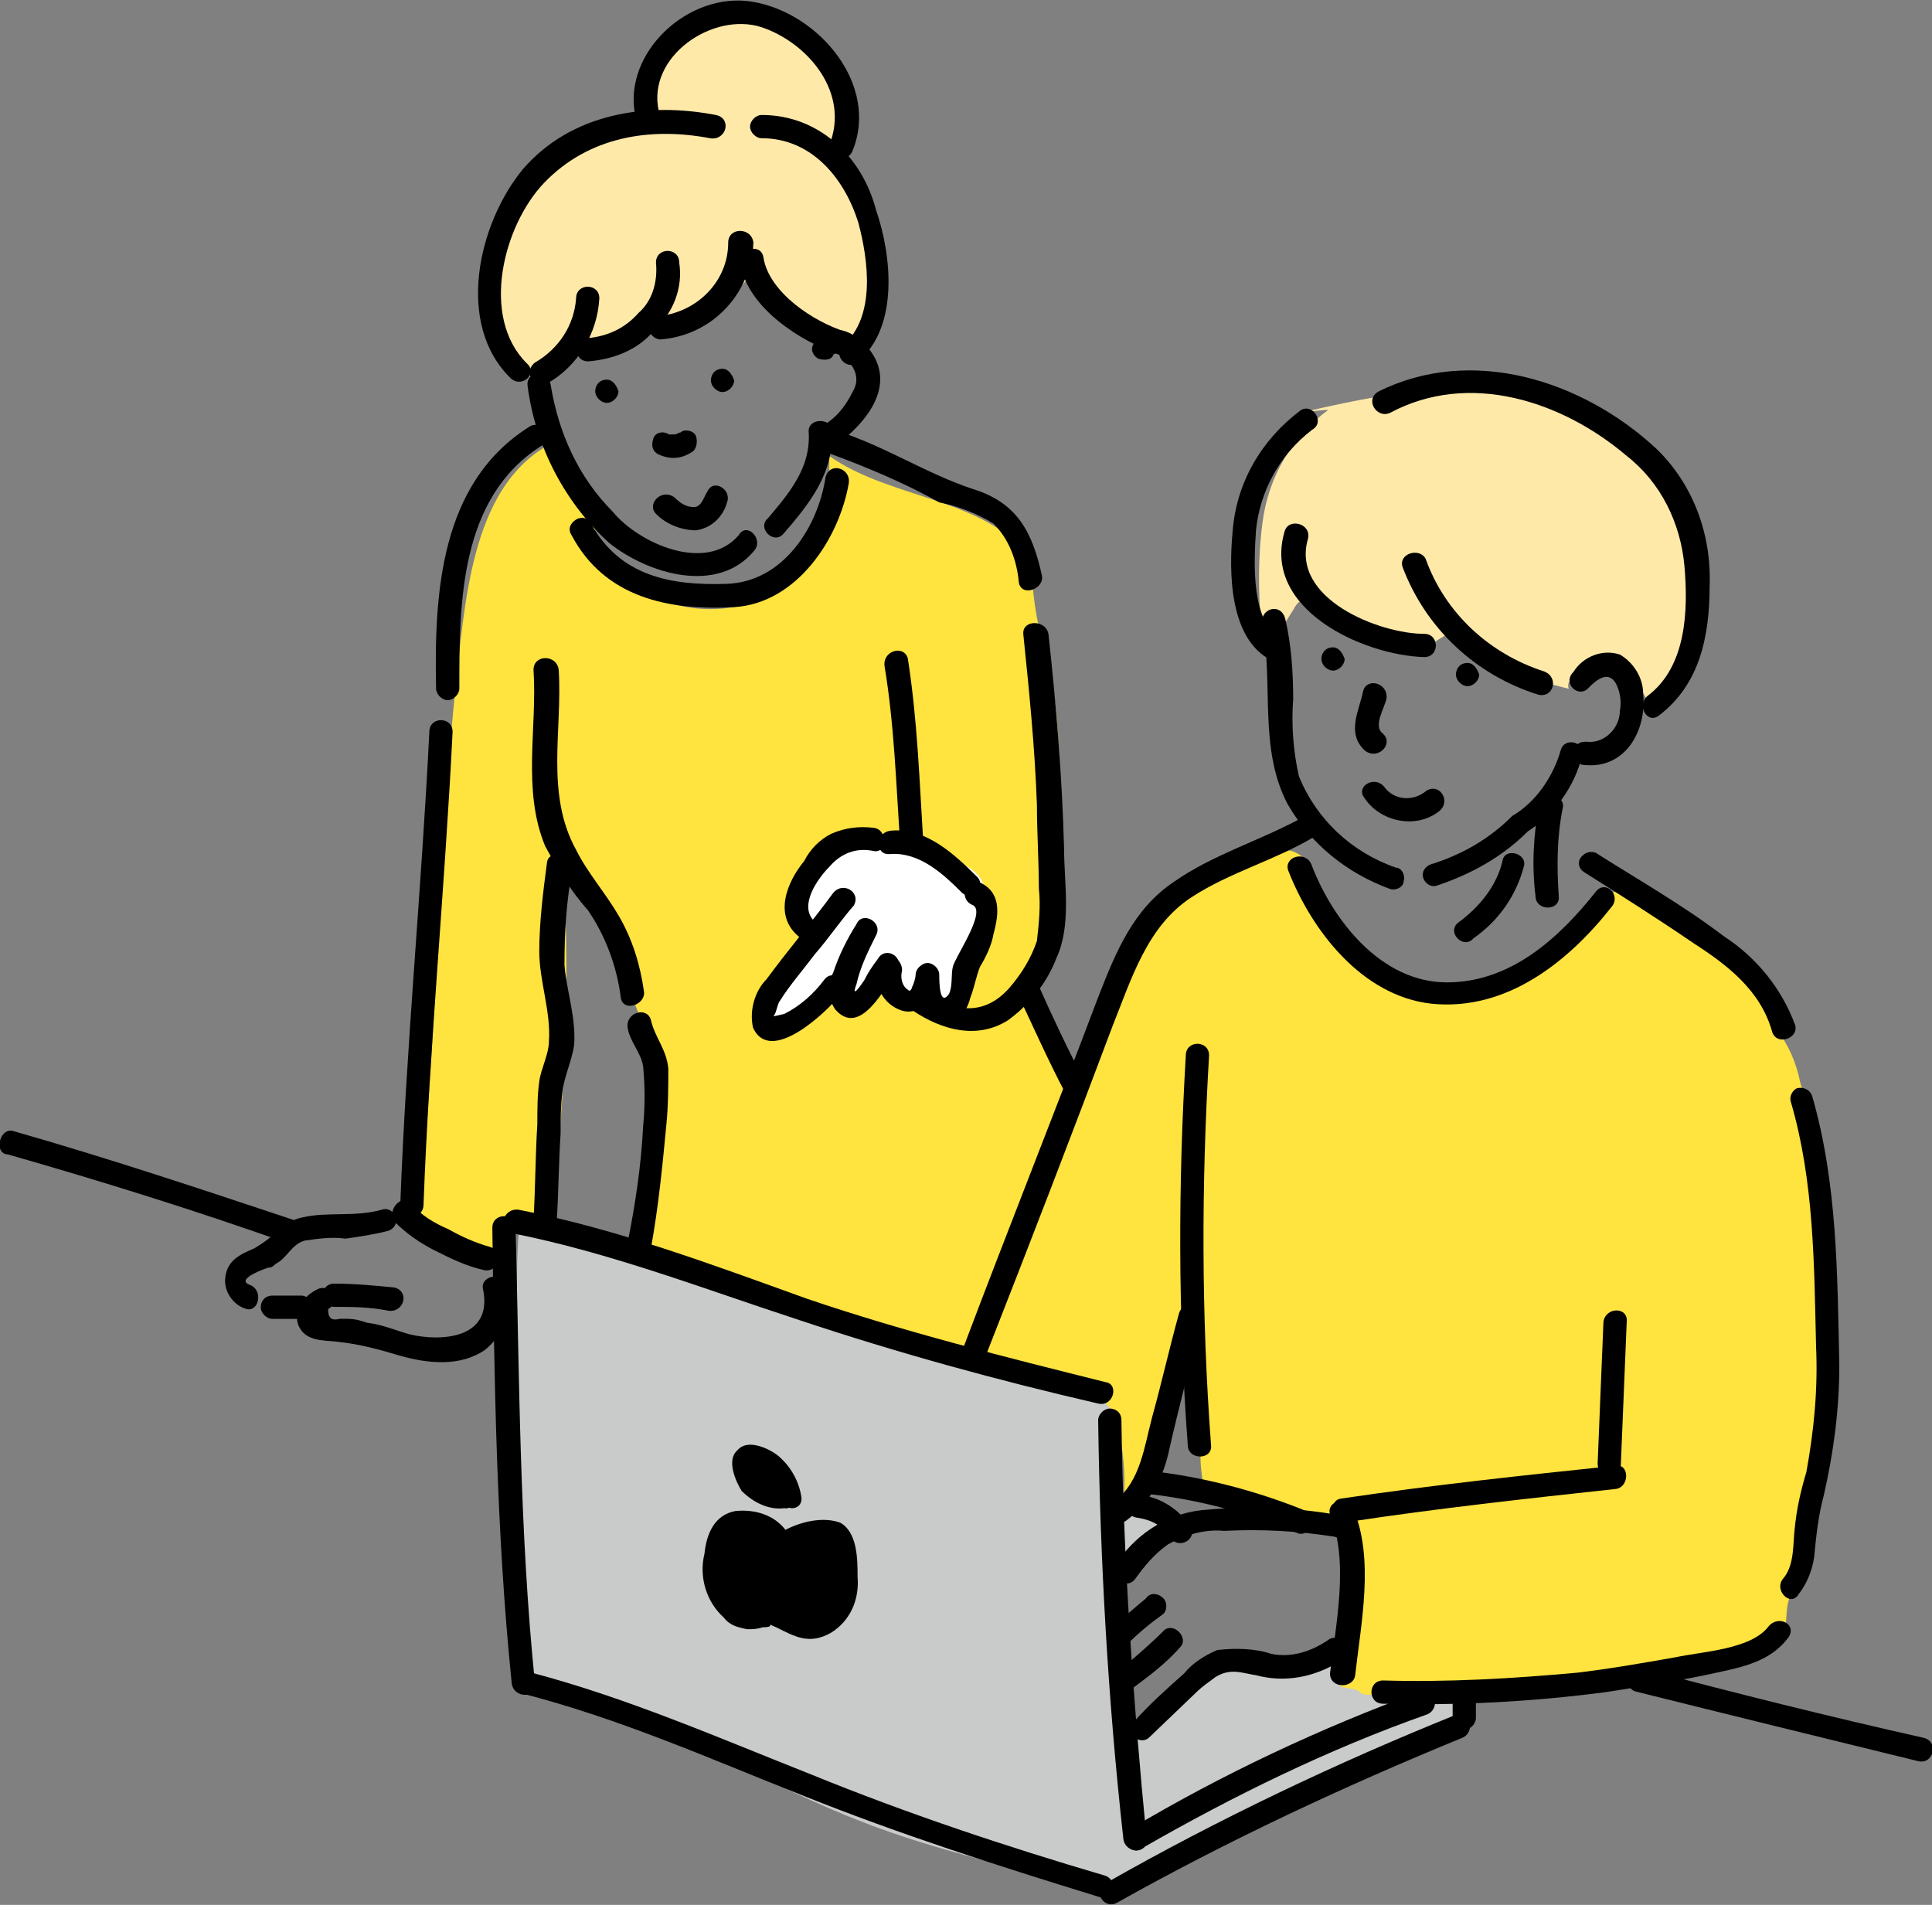 <?xml version="1.0" encoding="utf-8"?>
<!-- Generator: Adobe Illustrator 23.0.1, SVG Export Plug-In . SVG Version: 6.00 Build 0)  -->
<svg version="1.1" id="レイヤー_1" xmlns="http://www.w3.org/2000/svg" xmlns:xlink="http://www.w3.org/1999/xlink" x="0px"
	 y="0px" viewBox="0 0 99.7 98.3" style="enable-background:new 0 0 99.7 98.3;" xml:space="preserve">
<rect x="0" y="0" width="99.7" height="98.3" fill="#808080" stroke="none"/>
<style type="text/css">
	.st0{fill:#C9CACA;}
	.st1{fill:#FFE33F;}
	.st2{fill:#FFFFFF;}
	.st3{fill:#FFE9A9;}
</style>
<g id="グループ化_1393" transform="translate(-0.026 0.007)">
	<g id="グループ化_1238" transform="translate(26.52 63.357)">
		<path id="パス_557" class="st0" d="M34.3,15.5c-0.6-1.2-2-1.7-3.3-1.4c0-1.9,0-3.7-0.1-5.6c-3.6-1.2-7.6-2.1-11.3-2.9
			c-3.3-0.8-6.2-1.7-9.4-2.7C6.8,1.9,3.7,0.8,0.3,0C0,3,0.4,6.6,0.1,9.6c-0.2,2.3,0.2,3.3,0,5.6c-0.2,2.3,0,4.7,0.5,7
			c0.1,0.5,0.3,1,0.6,1.5c0.3,0.3,6.1,2.1,6.4,2.3c8.1,3.5,9.1,4.7,17.7,6.9c2,0.6,4.1,1,6.1,1c1.6,0,4.9-2.6,7.9-4.3
			s6.7-1.8,9.5-3.9c-0.9-1,1.5-1.2,0.1-1.4c-2-0.2-4.7-1.4-6.7-1.7c-3.4-0.5-6.4-0.5-10.9,3.8c0.1-1.9-0.7-4.2-0.4-6
			c0.1-1.9,1.2-3.6,2.9-4.5"/>
	</g>
	<g id="グループ化_1239" transform="translate(21.018 23.017)">
		<path id="パス_558" class="st1" d="M7.2,0C3.3,2.3,3,8.1,2.5,12.6c-0.9,8.8-0.9,17.2-1.8,26c0,0.3-0.9,1-0.7,1.3
			c0.2,0.3,0.5,0.4,0.8,0.5c1.3,0.5,2.6,1,3.9,1.5c0.7-2.2,2.5-1.2,2.9-3.5C8.2,33,8.4,27.6,8.1,22.3c1.4,0.8,4.3,7.6,4.6,9.2
			c0.9,4.5,0,4,0,8.5c0,0.4-1,0.8-0.8,1.1c0.2,0.3,0.6,0.5,0.9,0.6c3,1.2,6,2.4,9,3.6c2.5,1.2,5.2,1.9,8,2.2
			c1.2-0.1,2.4,0.1,3.5,0.4c1.3,0.6,3,1.1,3.3,2.4c0.4,1.4,0.5,2.8,0.4,4.3c1.8-2.1,2.5-4.6,3.6-7.2c0.1,1.3,0.3,2.9,0.4,4.2
			c-0.1,0.7,0,1.3,0.1,2c0.3,0.3,0-0.1,0.5,0c1.6,0.3,3.2,0.8,4.7,1.5c0.5,0.2,1.8,0.1,2.1,0.6c0.3,0.6,0.4,1.2,0.4,1.8
			c0,1.9-0.8,4.3-0.8,6.2c0,0.5,0.9,0.3,1.2,0.6c0.2,0.3,1.4,0,1.8,0c1,0.2,2.1,0.2,3.1,0c4.7-0.8,9.7-0.8,14.5-1.6
			c0.8,0,1.5-0.3,2.2-0.8c0.5-0.5,0.3-1.6,0.5-2.3c2.7-8.8,3.2-18,0.6-26.8c-0.2-1-0.6-1.9-1.2-2.7c-0.7-0.9-1.7-3.3-2.7-3.9
			c-2.1-1.3-3.3-2.1-5.4-3.4c-2.5,1.7-5.5,5.4-8.5,5.7c-2,0.2-5.4-2.1-6.4-3.9c-0.7-1.3-0.6-3.2-2-3.7c-0.4-0.1-0.9-0.1-1.3,0
			c-2.7,0.5-5,1.9-6.7,4c-1.8,2.3-1.1,5.8-3.4,7.7c-3.5-4.1-1.3-6.9-0.8-10.2c0.3-2.5,0.3-5,0.1-7.5c-0.3-4.9-1.1-4-1.4-8.9
			c-1.9-3.3-7.2-3.2-10.4-5.5c0,2.6,0.2,5-1.9,6.5c-2,1.5-4.6,1.8-6.9,0.9c-0.9-0.2-1.7-0.6-2.4-1.2c-1.3-1.4-0.6-1.8-1.1-3.6"/>
	</g>
	<g id="グループ化_1240" transform="translate(39.492 43.705)">
		<path id="パス_559" class="st2" d="M2.2,4.1C2.1,3.5,2.1,2.8,2.3,2.2C2.4,1.8,2.7,1.4,3,1.1c0.3-0.3,0.6-0.6,1-0.8
			C4.6,0.1,5.3,0,5.9,0c1.2,0,2.5,0.2,3.6,0.6c0.4,0.1,0.8,0.3,1.1,0.5c0.3,0.2,0.6,0.5,0.7,0.9c0.3,0.6,0.4,1.3,0.3,2
			c-0.3,0.9-0.7,1.8-1.1,2.6c-0.1,0.4-0.3,0.8-0.5,1.2C9.8,8.2,9.4,8.3,9,8.1C8.6,7.9,8.5,7.5,8.5,7.1C8.4,7.6,8,8,7.4,8
			C7.3,8,7.1,8,7,7.9C6.8,7.9,6.7,7.8,6.7,7.7C6.4,7.3,6.3,6.9,6.4,6.5C6.2,6.8,6,7.2,5.8,7.4c-0.3,0.3-0.6,0.5-1,0.5
			c-0.1,0-0.3,0-0.4-0.1C4.3,7.7,4.3,7.5,4.3,7.3c0.1-0.8,0.2-1.6,0.3-2.5c-0.1,0.7-0.2,1.4-0.5,2C3.3,8,2.2,8.9,0.8,9.3
			C0.7,9.4,0.6,9.4,0.4,9.4C0.2,9.4,0.1,9.2,0,8.9c0-0.8,0.2-1.5,0.8-2c1-1.3,0.5-1.3,1.7-2.5L2.2,4.1z"/>
	</g>
	<g id="グループ化_1241" transform="translate(64.979 20.037)">
		<path id="パス_560" class="st3" d="M3.6,1.1C1.7,2.5,0.5,4.6,0.2,6.9c-0.3,2.3-0.2,4.6,0.1,6.9c0.5-0.8,1-1.6,1.5-2.4
			C1.9,11.2,2,11.1,2.1,11c0.1,0,0.2,0,0.4,0c2.3,0.8,4,1.6,6.3,2.4c0.2-0.4,0.9-0.6,1.1-0.9c1.7,1.8,3.7,2.4,6.1,3
			c-0.2-0.6,0.6-0.6,1.3-0.7c0.6,0,1.3,0,1.9,0.2c0.6,0.1,0.7,1.4,1.1,1c0.5-0.4,2.1-2.2,2.1-2.8c0.2-1.8,0.3-3.6,0.2-5.4
			c-0.2-1-1.7-2.7-2.4-3.5c-0.9-1.1-1.9-2.1-3.1-2.9C12.3-0.8,7.6,0,2.4,1.2"/>
	</g>
	<g id="グループ化_1242" transform="translate(25.395 0.56)">
		<path id="パス_561" class="st3" d="M8,5.6C7.8,4.4,8,2.6,9,1.9c1-0.9,2.2-1.5,3.5-1.9c1.2-0.2,2.8,1,3.8,1.7
			c1,0.8,1.6,1.9,1.8,3.1c0.2,1.2,0.2,2.4,0.5,3.7c0.2,1,0.6,2.1,0.8,3.1c0.3,1.7,0.3,3.5-0.2,5.2c0,0.2-0.1,0.3-0.2,0.4
			c-0.2,0.1-0.3,0-0.5,0c-2-0.7-3.8-2.1-4.9-3.9c-0.6,0.9-1.4,1.6-2.3,2.1c-0.8,0.4-1.7,0.8-2.6,1c-2,0.7-4,1.3-6,2
			c-0.3,0.1-0.7,0.2-1,0.2c-1-0.1-1.4-1.3-1.5-2.3c-0.3-2.6,0.2-5.2,1.6-7.4c1.4-2.2,3.9-3.5,6.5-3.5"/>
	</g>
	<g id="グループ化_1244" transform="translate(65.16 31.366)">
		<g id="グループ化_1243">
			<path id="パス_562" d="M0,0.8c0.6,3.1-0.2,6.4,1.3,9.3c1.2,2.1,3.1,3.6,5.3,4.4c0.3,0.1,0.7-0.1,0.7-0.4
				c0.1-0.3-0.1-0.7-0.4-0.7l0,0c-2.3-0.8-4.1-2.5-5-4.7c-0.3-1.3-0.4-2.7-0.3-4c0-1.4-0.1-2.8-0.4-4.1C1-0.3-0.1,0,0,0.8L0,0.8z"/>
		</g>
	</g>
	<g id="グループ化_1246" transform="translate(73.471 38.294)">
		<g id="グループ化_1245">
			<path id="パス_563" d="M7.1,0.4C6.7,1.8,5.8,3.1,4.6,3.8C3.4,5,2,5.8,0.4,6.3C0.1,6.4-0.1,6.7,0,7c0.1,0.3,0.4,0.5,0.7,0.4
				c1.8-0.6,3.4-1.5,4.7-2.8c1.4-0.9,2.4-2.3,2.8-3.9C8.4,0,7.3-0.3,7.1,0.4L7.1,0.4z"/>
		</g>
	</g>
	<g id="グループ化_1248" transform="translate(75.159 34.203)">
		<g id="グループ化_1247">
			<path id="パス_564" d="M0.6,1.2c0.3,0,0.6-0.3,0.6-0.6C1.1,0.3,0.9,0,0.6,0C0.2,0,0,0.3,0,0.6C0,0.9,0.3,1.2,0.6,1.2z"/>
		</g>
	</g>
	<g id="グループ化_1250" transform="translate(68.216 33.399)">
		<g id="グループ化_1249">
			<path id="パス_565" d="M0.6,1.2c0.3,0,0.6-0.3,0.6-0.6C1.1,0.3,0.9,0,0.6,0C0.2,0,0,0.3,0,0.6C0,0.9,0.3,1.2,0.6,1.2z"/>
		</g>
	</g>
	<g id="グループ化_1252" transform="translate(69.975 35.239)">
		<g id="グループ化_1251">
			<path id="パス_566" d="M0.4,0.4c-0.2,1-0.9,2.2,0.1,3.1C1.2,4,2,3.1,1.4,2.6C0.9,2.2,1.5,1.3,1.6,0.8C1.7,0,0.6-0.3,0.4,0.4
				L0.4,0.4z"/>
		</g>
	</g>
	<g id="グループ化_1254" transform="translate(81.019 33.671)">
		<g id="グループ化_1253">
			<path id="パス_567" d="M1,1.8C1.4,1.4,2,0.9,2.4,1.6C2.6,2,2.7,2.5,2.6,3c0,0.9-0.8,1.7-1.7,1.6c0,0,0,0-0.1,0
				c-0.8,0-0.8,1.2,0,1.2C2.9,6,4,4,3.8,2.1c0-0.8-0.5-1.6-1.2-2C1.7-0.2,0.7,0.2,0.2,1C-0.4,1.6,0.5,2.4,1,1.8L1,1.8z"/>
		</g>
	</g>
	<g id="グループ化_1256" transform="translate(79.164 41.026)">
		<g id="グループ化_1255">
			<path id="パス_568" d="M0.3,0.4C0,2-0.1,3.6,0.1,5.2C0.1,6,1.4,6,1.3,5.2c-0.1-1.5-0.1-3,0.2-4.5C1.7,0,0.5-0.3,0.3,0.4
				L0.3,0.4z"/>
		</g>
	</g>
	<g id="グループ化_1258" transform="translate(75.063 44.013)">
		<g id="グループ化_1257">
			<path id="パス_569" d="M2.5,0.4C2.2,1.7,1.3,2.8,0.2,3.6c-0.6,0.5,0.3,1.4,0.8,0.8c1.3-0.9,2.2-2.2,2.6-3.7
				C3.8,0,2.6-0.3,2.5,0.4L2.5,0.4z"/>
		</g>
	</g>
	<g id="グループ化_1260" transform="translate(49.621 42.088)">
		<g id="グループ化_1259">
			<path id="パス_570" d="M17.6,0.1C15.4,1.3,13,2,11,3.4C8.9,4.8,8,7,7.1,9.3c-2.3,6.1-4.7,12.1-7,18.2c-0.3,0.7,0.9,1,1.2,0.3
				c2.2-5.6,4.4-11.3,6.5-16.9c1-2.5,1.8-5.2,4.1-6.7c2-1.3,4.3-1.9,6.3-3.1c0.3-0.2,0.4-0.5,0.2-0.8S17.8-0.1,17.6,0.1L17.6,0.1
				L17.6,0.1z"/>
		</g>
	</g>
	<g id="グループ化_1262" transform="translate(66.494 44.187)">
		<g id="グループ化_1261">
			<path id="パス_571" d="M15.9,1.8C14,4.2,11.5,6.5,8.2,6.5c-3.4,0-5.9-3.2-7-6.1C0.9-0.3-0.2,0,0,0.7c1.2,3.1,3.8,6.5,7.4,6.9
				c3.9,0.4,7.1-2.2,9.3-5C17.2,2,16.4,1.2,15.9,1.8L15.9,1.8z"/>
		</g>
	</g>
	<g id="グループ化_1264" transform="translate(82.471 67.616)">
		<g id="グループ化_1263">
			<path id="パス_572" d="M0.3,0.6C0.2,3,0.1,5.5,0,7.9c0,0.8,1.2,0.8,1.2,0C1.3,5.5,1.4,3,1.5,0.6C1.6-0.2,0.4-0.2,0.3,0.6z"/>
		</g>
	</g>
	<g id="グループ化_1266" transform="translate(68.818 75.627)">
		<g id="グループ化_1265">
			<path id="パス_573" d="M14.6,0C9.8,0.5,5.1,1,0.4,1.7C-0.3,1.8,0,3,0.8,2.9C5.4,2.2,10,1.7,14.6,1.2C15.3,1.1,15.3-0.1,14.6,0
				L14.6,0z"/>
		</g>
	</g>
	<g id="グループ化_1268" transform="translate(68.659 77.444)">
		<g id="グループ化_1267">
			<path id="パス_574" d="M0,0.7c1,2.4,0.3,5.7,0,8.2C0,9.7,1.2,9.7,1.3,9c0.3-2.7,1-6-0.1-8.6C0.9-0.3-0.2,0,0,0.7z"/>
		</g>
	</g>
	<g id="グループ化_1270" transform="translate(58.08 87.258)">
		<g id="グループ化_1269">
			<path id="パス_575" d="M15.3,0C10.1,1.9,5,4.3,0.3,7.1c-0.7,0.4,0,1.5,0.6,1C5.6,5.4,10.5,3,15.6,1.2C16.3,0.9,16-0.2,15.3,0
				L15.3,0z"/>
		</g>
	</g>
	<g id="グループ化_1272" transform="translate(56.788 88.469)">
		<g id="グループ化_1271">
			<path id="パス_576" d="M18.4,0C12.2,2.5,6.1,5.4,0.3,8.7c-0.7,0.4-0.1,1.4,0.6,1c5.7-3.2,11.7-6,17.8-8.5
				C19.4,0.9,19.1-0.2,18.4,0L18.4,0z"/>
		</g>
	</g>
	<g id="グループ化_1274" transform="translate(25.986 62.418)">
		<g id="グループ化_1273">
			<path id="パス_577" d="M31.1,8.9c-5.2-1.3-10.4-2.6-15.4-4.3C10.7,2.8,5.9,1,0.8,0C0-0.1-0.3,1,0.4,1.2c5.1,1,10,2.9,14.9,4.5
				c5.1,1.7,10.2,3.1,15.4,4.3C31.5,10.2,31.8,9,31.1,8.9z"/>
		</g>
	</g>
	<g id="グループ化_1276" transform="translate(26.498 86.266)">
		<g id="グループ化_1275">
			<path id="パス_578" d="M30.5,10.5C25.4,9,20.3,7.3,15.4,5.3C10.6,3.4,5.8,1.3,0.8,0C0.4-0.1,0.1,0.1,0,0.4s0.1,0.7,0.4,0.7
				c5.1,1.3,9.8,3.4,14.6,5.3c5,2,10,3.6,15.2,5.2C30.9,11.9,31.3,10.7,30.5,10.5z"/>
		</g>
	</g>
	<g id="グループ化_1278" transform="translate(56.696 72.679)">
		<g id="グループ化_1277">
			<path id="パス_579" d="M0,0.6C0.1,7.8,0.5,15,1.3,22.2c0.1,0.8,1.3,0.8,1.2,0C1.8,15,1.3,7.8,1.2,0.6C1.2,0.2,0.9,0,0.6,0
				C0.3,0,0,0.3,0,0.6z"/>
		</g>
	</g>
	<g id="グループ化_1280" transform="translate(25.433 62.752)">
		<g id="グループ化_1279">
			<path id="パス_580" d="M0,0.6c0.1,7.8,0.2,15.7,1,23.5c0.1,0.8,1.3,0.8,1.2,0c-0.8-7.8-0.8-15.7-1-23.5C1.2-0.2,0-0.2,0,0.6z"
				/>
		</g>
	</g>
	<g id="グループ化_1282" transform="translate(36.281 77.966)">
		<path id="パス_581" d="M3.9,1.9C4.6,1.3,5.5,1,6.4,1.1c0.2,0,0.3,0.1,0.5,0.2C7.1,1.5,7.2,1.7,7.3,2c0.1,0.6,0.2,1.3,0.1,2
			c0,0.4-0.1,0.7-0.2,1.1c-0.3,0.6-0.9,1-1.5,1.1C5,6.3,4.3,6,3.8,5.5c0,0-0.1-0.1-0.2-0.1c-0.1,0-0.1,0-0.2,0
			C3.2,5.4,2.9,5.5,2.6,5.6c-0.8,0-1.5-0.4-1.8-1.1C0.5,3.7,0.4,3,0.6,2.2c0-0.7,0.4-1.3,1-1.6c0.3-0.1,0.6-0.1,0.9,0
			c0.5,0,1,0.3,1.4,0.7"/>
		<g id="グループ化_1281">
			<path id="パス_582" d="M4.2,2.3c0.6-0.5,1.5-0.9,2.2-0.4C7,2.3,6.9,3.1,6.9,3.7c0,0.9-0.5,2-1.6,1.9c-0.7,0-0.9-0.6-1.4-0.8
				c-0.2,0-0.5,0-0.7,0C2.3,5,1.6,5,1.2,3.9C1,3.3,1,2.7,1.2,2C1.4,1.3,2.1,1,2.8,1.2C3,1.2,3.2,1.4,3.4,1.5c0.4,0.6,1.3,0,0.9-0.5
				C3.7,0.2,2.7-0.1,1.7,0C0.6,0.2,0.2,1.2,0.1,2.2c-0.3,1.2,0.1,2.5,1,3.3C1.4,5.9,1.8,6,2.3,6.1c0.3,0,0.5,0,0.8-0.1
				c0.8,0,0-0.3,0.7,0c1,0.5,1.7,0.9,2.8,0.3c1-0.6,1.5-1.7,1.4-2.9c0-0.9,0-2.3-0.9-2.8C6,0.2,4.5,0.7,3.6,1.4
				C3.1,1.8,3.6,2.7,4.2,2.3L4.2,2.3z"/>
		</g>
	</g>
	<g id="グループ化_1284" transform="translate(37.791 74.522)">
		<path id="パス_583" d="M3.1,2.8c0-0.3-0.1-0.6-0.3-0.9C2.6,1.6,2.4,1.3,2.1,1C1.7,0.7,1.4,0.6,0.9,0.5c-0.1,0-0.2,0-0.3,0.1
			C0.6,0.8,0.5,0.9,0.6,1c0.1,0.5,0.3,0.9,0.6,1.2c0.5,0.3,1,0.5,1.6,0.5"/>
		<g id="グループ化_1283">
			<path id="パス_584" d="M3.6,2.8C3.5,2,3.1,1.2,2.4,0.6C1.9,0.2,0.8-0.3,0.3,0.3c-0.6,0.5-0.1,1.6,0.2,2.1
				c0.6,0.6,1.4,1,2.2,0.9c0.7,0.1,0.7-1,0-1.1c-0.4,0-0.9-0.1-1.2-0.3C1.3,1.7,1.2,1.6,1.2,1.4L1.1,1.1c0-0.2,0-0.2-0.1,0
				C0.8,1.2,1.3,1.2,1.4,1.2c0.2,0.1,0.4,0.2,0.5,0.4c0.3,0.3,0.6,0.8,0.7,1.2c0,0.3,0.3,0.5,0.5,0.5C3.4,3.3,3.6,3.1,3.6,2.8
				L3.6,2.8z"/>
		</g>
	</g>
	<g id="グループ化_1286" transform="translate(81.465 43.894)">
		<g id="グループ化_1285">
			<path id="パス_585" d="M0.3,1.1C2.2,2.3,4.1,3.5,6,4.8c1.7,1.1,3.4,2.4,4,4.5c0.2,0.8,1.4,0.4,1.2-0.3c-0.7-1.9-2-3.5-3.7-4.6
				C5.4,2.8,3.1,1.5,0.9,0.1C0.6,0,0.3,0.1,0.1,0.4C0,0.6,0,0.9,0.3,1.1L0.3,1.1z"/>
		</g>
	</g>
	<g id="グループ化_1288" transform="translate(91.843 56.156)">
		<g id="グループ化_1287">
			<path id="パス_586" d="M0.6,0.7c1.2,4.1,1.2,8.4,1.3,12.6c0.1,2.2-0.1,4.3-0.5,6.5c-0.3,1-0.5,1.9-0.6,2.9
				c-0.1,0.8,0,1.9-0.6,2.6c-0.5,0.6,0.4,1.5,0.8,0.8c0.4-0.5,0.7-1.2,0.8-1.9C1.9,23.2,2,22.1,2.3,21c0.5-2.2,0.8-4.4,0.8-6.7
				C3,9.6,3,4.9,1.7,0.4C1.6,0.1,1.3-0.1,0.9,0C0.7,0.1,0.5,0.4,0.6,0.7L0.6,0.7z"/>
		</g>
	</g>
	<g id="グループ化_1290" transform="translate(70.8 83.611)">
		<g id="グループ化_1289">
			<path id="パス_587" d="M20.5,0.3c-0.9,1.2-3.4,1.3-4.8,1.6c-1.7,0.3-3.4,0.6-5.1,0.8C7.3,3,3.9,3.2,0.6,3.1
				c-0.8,0-0.8,1.2,0,1.2c3.9,0.1,7.7-0.1,11.5-0.6c1.9-0.3,3.9-0.6,5.7-1c1.4-0.3,2.8-0.6,3.7-1.8C22,0.2,21-0.3,20.5,0.3L20.5,0.3
				z"/>
		</g>
	</g>
	<g id="グループ化_1292" transform="translate(74.989 87.255)">
		<g id="グループ化_1291">
			<path id="パス_588" d="M0,0.6v0.8C0,1.7,0.3,2,0.6,2c0,0,0,0,0,0c0.3,0,0.6-0.3,0.6-0.6V0.6C1.2,0.3,0.9,0,0.6,0c0,0,0,0,0,0
				C0.3,0,0,0.3,0,0.6z"/>
		</g>
	</g>
	<g id="グループ化_1294" transform="translate(57.592 77.792)">
		<g id="グループ化_1293">
			<path id="パス_589" d="M11.6,0.4C9.4,0,7.1-0.1,4.8,0.1C2.9,0.2,1.2,1.2,0.1,2.8C-0.3,3.5,0.5,4.3,1,3.7C1.5,3,2,2.4,2.7,1.9
				c0.9-0.5,1.9-0.8,2.9-0.7c1.9-0.1,3.8,0,5.7,0.3C12.1,1.8,12.4,0.6,11.6,0.4L11.6,0.4z"/>
		</g>
	</g>
	<g id="グループ化_1296" transform="translate(58.341 84.54)">
		<g id="グループ化_1295">
			<path id="パス_590" d="M10.2,0.1C9.3,0.7,8.3,1,7.3,0.8C6.4,0.5,5.4,0.5,4.5,0.6C3.8,0.9,3.2,1.3,2.8,1.8
				C1.9,2.6,1,3.4,0.2,4.3C-0.4,4.8,0.5,5.6,1,5.1l2.4-2.3C3.7,2.5,4,2.3,4.4,2c0.8-0.5,1.4-0.2,2.1-0.1C8,2.3,9.5,2,10.8,1.2
				C11.4,0.7,10.8-0.4,10.2,0.1L10.2,0.1z"/>
		</g>
	</g>
	<g id="グループ化_1298" transform="translate(57.723 83.999)">
		<g id="グループ化_1297">
			<path id="パス_591" d="M2.3,0.2C1.7,0.8,1,1.4,0.3,2c-0.6,0.5,0,1.5,0.6,1c0.8-0.6,1.6-1.2,2.3-2C3.7,0.5,2.8-0.4,2.3,0.2z"/>
		</g>
	</g>
	<g id="グループ化_1300" transform="translate(57.163 82.274)">
		<g id="グループ化_1299">
			<path id="パス_592" d="M2,0.2c-0.6,0.5-1.2,1-1.8,1.6S0.5,3.1,1,2.6C1.6,2,2.2,1.5,2.9,1c0.2-0.2,0.2-0.6,0-0.8
				C2.6-0.1,2.2-0.1,2,0.2L2,0.2z"/>
		</g>
	</g>
	<g id="グループ化_1302" transform="translate(70.25 40.287)">
		<g id="グループ化_1301">
			<path id="パス_593" d="M3.4,0.5C2.7,1.1,1.7,1,1.2,0.3c0,0,0,0,0,0c-0.5-0.6-1.5,0-1,0.6C1,2.1,2.8,2.5,4,1.6
				C4.7,1.1,4.1,0.1,3.4,0.5L3.4,0.5z"/>
		</g>
	</g>
	<g id="グループ化_1304" transform="translate(66.122 27.002)">
		<g id="グループ化_1303">
			<path id="パス_594" d="M0.2,0.4c-1.2,4,4,6.4,7.2,6.5c0.8,0,0.8-1.2,0-1.2c-2.3,0-6.9-1.8-6-4.9C1.6,0,0.4-0.3,0.2,0.4z"/>
		</g>
	</g>
	<g id="グループ化_1306" transform="translate(72.399 28.537)">
		<g id="グループ化_1305">
			<path id="パス_595" d="M0,0.7C1.2,3.9,3.8,6.3,7,7.3c0.8,0.2,1.1-0.9,0.3-1.2c-2.8-0.9-5.1-3-6.1-5.8C0.9-0.3-0.2,0,0,0.7
				L0,0.7z"/>
		</g>
	</g>
	<g id="グループ化_1308" transform="translate(70.851 19.102)">
		<g id="グループ化_1307">
			<path id="パス_596" d="M0.9,2.2C5,0,9.8,1.6,13.1,4.4c1.8,1.4,2.8,3.5,3,5.7c0.2,2.3,0.1,5.2-1.9,6.7c-0.6,0.5,0,1.5,0.6,1
				c2.1-1.6,2.6-4.1,2.6-6.7c0.1-2.7-0.9-5.3-2.8-7.1C10.8,0.5,5.1-1.3,0.3,1.1C-0.4,1.5,0.2,2.5,0.9,2.2L0.9,2.2z"/>
		</g>
	</g>
	<g id="グループ化_1310" transform="translate(63.639 21.07)">
		<g id="グループ化_1309">
			<path id="パス_597" d="M3.5,0.1c-2,1.5-3.3,3.7-3.5,6.2c-0.2,2.1-0.2,5.6,2,6.7c0.7,0.4,1.3-0.7,0.6-1
				c-1.7-0.9-1.5-4.1-1.4-5.7c0.2-2,1.2-3.9,2.9-5.2C4.8,0.7,4.1-0.3,3.5,0.1L3.5,0.1z"/>
		</g>
	</g>
	<g id="グループ化_1312" transform="translate(60.92 53.855)">
		<g id="グループ化_1311">
			<path id="パス_598" d="M0.3,0.6C-0.1,7.3-0.1,14,0.4,20.7c0,0.8,1.3,0.8,1.2,0C1.1,14,1.1,7.3,1.5,0.6C1.5-0.2,0.3-0.2,0.3,0.6
				z"/>
		</g>
	</g>
	<g id="グループ化_1314" transform="translate(57.378 67.334)">
		<g id="グループ化_1313">
			<path id="パス_599" d="M3.5,0.4C3,2.2,2.6,4,2.1,5.8c-0.4,1.5-0.6,3.3-1.9,4.3c-0.6,0.5,0,1.5,0.6,1C2,10.2,2.7,8.9,3,7.4
				C3.5,5.2,4.1,3,4.6,0.8C4.7,0.4,4.5,0.1,4.2,0C3.9-0.1,3.6,0.1,3.5,0.4L3.5,0.4z"/>
		</g>
	</g>
	<g id="グループ化_1316" transform="translate(58.113 77.112)">
		<g id="グループ化_1315">
			<path id="パス_600" d="M3.3,1.6C2.7,0.7,1.7,0.1,0.6,0c-0.8-0.1-0.8,1.1,0,1.2c0.7,0.1,1.3,0.4,1.7,1C2.7,2.9,3.8,2.3,3.3,1.6
				L3.3,1.6z"/>
		</g>
	</g>
	<g id="グループ化_1318" transform="translate(41.935 16.995)">
		<g id="グループ化_1317">
			<path id="パス_601" d="M1.1,1.3C1.4,1,1.9,1.7,2,1.8c0.3,0.4,0.4,0.9,0.1,1.4C1.8,3.8,1.4,4.4,0.8,4.8C0.2,5.3,1.1,6.2,1.7,5.6
				c1.2-1,2.4-2.6,1.5-4.2C2.6,0.3,1-0.7,0.1,0.7C-0.1,1,0,1.3,0.3,1.5C0.6,1.6,1,1.6,1.1,1.3L1.1,1.3z"/>
		</g>
	</g>
	<g id="グループ化_1320" transform="translate(30.743 19.584)">
		<g id="グループ化_1319">
			<path id="パス_602" d="M0.6,1.2c0.3,0,0.6-0.3,0.6-0.6C1.1,0.3,0.9,0,0.6,0C0.2,0,0,0.3,0,0.6C0,0.9,0.3,1.2,0.6,1.2z"/>
		</g>
	</g>
	<g id="グループ化_1322" transform="translate(36.712 19.024)">
		<g id="グループ化_1321">
			<path id="パス_603" d="M0.6,1.2c0.3,0,0.6-0.3,0.6-0.6C1.1,0.3,0.9,0,0.6,0C0.2,0,0,0.3,0,0.6C0,0.9,0.3,1.2,0.6,1.2z"/>
		</g>
	</g>
	<g id="グループ化_1324" transform="translate(33.645 22.21)">
		<g id="グループ化_1323">
			<path id="パス_604" d="M0.3,1.2c0.6,0.3,1.2,0.3,1.8-0.1C2.3,1,2.4,0.6,2.3,0.3S1.7-0.1,1.5,0.1l0,0C1.4,0.1,1.3,0.2,1.2,0.2
				c-0.1,0-0.2,0-0.3,0C0.6,0,0.2,0.1,0.1,0.4S0,1,0.3,1.2L0.3,1.2z"/>
		</g>
	</g>
	<g id="グループ化_1326" transform="translate(33.505 11.908)">
		<g id="グループ化_1325">
			<path id="パス_605" d="M4.1,0.6c0,2-1.6,3.6-3.6,3.8C0.2,4.4,0,4.7,0,5c0,0.3,0.3,0.6,0.6,0.6c2.7-0.2,4.7-2.4,4.8-5
				C5.3-0.2,4.1-0.2,4.1,0.6L4.1,0.6z"/>
		</g>
	</g>
	<g id="グループ化_1328" transform="translate(29.777 12.94)">
		<g id="グループ化_1327">
			<path id="パス_606" d="M4.1,0.6c0.1,1-0.2,2-0.9,2.6C2.5,4,1.6,4.4,0.6,4.5c-0.8,0-0.8,1.2,0,1.2C1.9,5.6,3.2,5.1,4,4.1
				C5,3.2,5.5,1.9,5.3,0.6C5.3-0.2,4.1-0.2,4.1,0.6L4.1,0.6z"/>
		</g>
	</g>
	<g id="グループ化_1330" transform="translate(27.355 14.788)">
		<g id="グループ化_1329">
			<path id="パス_607" d="M2.4,0.6C2.3,2,1.5,3.2,0.3,3.9C0,4.1-0.1,4.5,0.1,4.7C0.2,5,0.6,5.1,0.9,5l0,0c1.6-0.9,2.6-2.6,2.7-4.4
				C3.6-0.2,2.4-0.2,2.4,0.6L2.4,0.6z"/>
		</g>
	</g>
	<g id="グループ化_1332" transform="translate(24.701 5.733)">
		<g id="グループ化_1331">
			<path id="パス_608" d="M12.3,0.2c-3.6-0.7-7.5-0.1-10,2.8C0,5.8-1.2,11,1.7,13.8c0.6,0.5,1.4-0.3,0.8-0.8
				c-2.4-2.4-1.2-7.1,0.9-9.3C5.7,1.3,8.9,0.8,12,1.4C12.8,1.5,13.1,0.4,12.3,0.2L12.3,0.2z"/>
		</g>
	</g>
	<g id="グループ化_1334" transform="translate(38.226 12.8)">
		<g id="グループ化_1333">
			<path id="パス_609" d="M0,0.8c0.4,2.3,3.1,4,5.1,4.7c0.8,0.2,1.1-0.9,0.3-1.2c-1.6-0.5-3.9-2-4.2-3.8C1.1-0.3-0.1,0,0,0.8
				L0,0.8z"/>
		</g>
	</g>
	<g id="グループ化_1336" transform="translate(38.732 5.926)">
		<g id="グループ化_1335">
			<path id="パス_610" d="M0.6,1.2c2.6,0,4.3,2.1,5,4.4c0.5,1.9,0.9,4.8-0.8,6.3c-0.6,0.5,0.3,1.4,0.8,0.8
				c2.1-1.8,1.7-5.5,0.9-7.8C5.8,2.2,3.6,0,0.6,0C0.3,0,0,0.3,0,0.6C0,0.9,0.3,1.2,0.6,1.2L0.6,1.2z"/>
		</g>
	</g>
	<g id="グループ化_1338" transform="translate(32.715 -0.007)">
		<g id="グループ化_1337">
			<path id="パス_611" d="M1.3,5.7C0.7,2.9,4.1,0.6,6.6,1.4c2.4,0.8,4.6,3.4,3.5,6.1c-0.3,0.7,0.9,1,1.2,0.3
				c1.4-3.4-1.7-7.1-5.1-7.7C2.9-0.5-0.6,2.7,0.1,6C0.2,6.8,1.4,6.4,1.3,5.7L1.3,5.7z"/>
		</g>
	</g>
	<g id="グループ化_1340" transform="translate(33.731 25.059)">
		<g id="グループ化_1339">
			<path id="パス_612" d="M0.2,1.5c0.5,0.5,1.3,0.8,2,0.8C3,2.2,3.6,1.6,3.8,0.9c0.3-0.7-0.7-1.3-1-0.6C2.6,0.6,2.5,1.1,2.1,1.1
				c-0.4,0-0.7-0.2-1-0.5C0.4,0.1-0.4,1,0.2,1.5L0.2,1.5z"/>
		</g>
	</g>
	<g id="グループ化_1342" transform="translate(46.836 32.147)">
		<g id="グループ化_1341">
			<path id="パス_613" d="M6,0.6c0.3,2.9,0.6,5.9,0.7,8.8c0,1.4,0.1,2.9,0.1,4.3c0.1,0.9,0,1.8-0.1,2.7c-0.3,0.9-0.8,1.7-1.4,2.4
				C4,20.3,2.4,20.1,0.9,19c-0.6-0.4-1.3,0.6-0.6,1c1.5,1,3.3,1.5,4.9,0.5c1.1-0.8,2-1.9,2.5-3.2c0.8-1.7,0.4-3.9,0.4-5.7
				C8,7.9,7.7,4.3,7.3,0.6C7.2-0.2,5.9-0.2,6,0.6L6,0.6z"/>
		</g>
	</g>
	<g id="グループ化_1344" transform="translate(22.53 21.922)">
		<g id="グループ化_1343">
			<path id="パス_614" d="M4.8,0.1C0.2,3-0.1,8.7,0,13.6c0,0.3,0.3,0.6,0.6,0.6c0.3,0,0.6-0.3,0.6-0.6c0-4.4,0-9.8,4.2-12.5
				C5.7,1,5.8,0.6,5.6,0.3S5.1-0.1,4.8,0.1z"/>
		</g>
	</g>
	<g id="グループ化_1346" transform="translate(27.558 33.954)">
		<g id="グループ化_1345">
			<path id="パス_615" d="M0,0.6c0.2,3-0.6,6.2,0.6,9.1C1.2,10.8,1.9,12,2.8,13c0.9,1.3,1.5,2.9,1.7,4.5c0.1,0.8,1.3,0.4,1.2-0.3
				c-0.2-1.4-0.6-2.7-1.3-3.9c-0.7-1.2-1.6-2.2-2.2-3.4C0.6,7,1.5,3.7,1.3,0.6C1.2-0.2,0-0.2,0,0.6L0,0.6z"/>
		</g>
	</g>
	<g id="グループ化_1348" transform="translate(40.533 42.714)">
		<g id="グループ化_1347">
			<path id="パス_616" d="M4.6,0C3.8-0.1,3.1,0,2.4,0.3C1.8,0.6,1.3,1.1,1,1.7C0.1,2.8-0.6,4.5,0.7,5.6c0.6,0.5,1.5-0.4,0.8-0.8
				C0.7,4,1.7,2.6,2.3,2c0.6-0.7,1.4-1,2.3-0.8C5.3,1.3,5.3,0.1,4.6,0L4.6,0z"/>
		</g>
	</g>
	<g id="グループ化_1350" transform="translate(38.785 45.822)">
		<g id="グループ化_1349">
			<path id="パス_617" d="M4.2,0.3C3.1,1.8,1.9,3.2,0.8,4.7C0.2,5.3-0.1,6.3,0.1,7.2C1,9.2,4,6.3,4.6,5.5C5.1,5,4.3,4.1,3.8,4.7
				C3.2,5.5,2.5,6.1,1.7,6.5C1.6,6.5,1,6.7,0.9,6.6c0.4,0.3,0.4-0.6,0.6-0.8C2,5,2.7,4.2,3.3,3.4C4,2.6,4.6,1.7,5.3,0.9
				C5.7,0.2,4.7-0.4,4.2,0.3L4.2,0.3z"/>
		</g>
	</g>
	<g id="グループ化_1352" transform="translate(42.824 47.379)">
		<g id="グループ化_1351">
			<path id="パス_618" d="M1.4,0.3C0.9,1.1,0.5,1.9,0.2,2.8c-0.3,0.6-0.3,1.3,0.1,1.9c1.3,1.5,2.6-1.2,3.2-2
				c0.4-0.7-0.6-1.3-1-0.6C2.2,2.5,2,2.8,1.8,3.2c-0.2,0.3-0.7,1-0.4,0.2C1.6,2.5,2,1.7,2.4,0.9C2.8,0.2,1.7-0.4,1.4,0.3L1.4,0.3z"
				/>
		</g>
	</g>
	<g id="グループ化_1354" transform="translate(45.277 49.27)">
		<g id="グループ化_1353">
			<path id="パス_619" d="M0,0.4c-0.2,1,0.2,2,1.1,2.4c1.1,0.5,1.8-0.6,2-1.6C3.3,0.5,2.1,0.2,2,1c0,0.2-0.1,0.5-0.2,0.7
				c0,0.1-0.1,0.1-0.1,0.2c0.1-0.1,0,0-0.1-0.1c-0.3-0.2-0.4-0.6-0.3-1C1.3,0,0.2-0.3,0,0.4L0,0.4z"/>
		</g>
	</g>
	<g id="グループ化_1356" transform="translate(47.296 45.487)">
		<g id="グループ化_1355">
			<path id="パス_620" d="M0,4.8c0,1,0.1,2,1.1,2.4c0.9,0.4,1.5-0.4,1.7-1.2C3,5.5,3.1,4.9,3.3,4.4C3.6,3.9,3.9,3.3,4,2.7
				C4.3,1.6,4.4,0.5,3.2,0c-0.7-0.3-1,0.9-0.3,1.2c0.8,0.3-0.9,2.7-1,3.2c-0.1,0.4,0,1-0.2,1.4c-0.5,0.7-0.5-0.7-0.5-1
				c0-0.3-0.3-0.6-0.6-0.6C0.3,4.2,0,4.5,0,4.8L0,4.8z"/>
		</g>
	</g>
	<g id="グループ化_1358" transform="translate(45.371 42.863)">
		<g id="グループ化_1357">
			<path id="パス_621" d="M0.6,1.2c1.5-0.1,2.7,1,3.7,2c0.2,0.2,0.6,0.2,0.8,0c0.2-0.2,0.2-0.6,0-0.8C3.9,1.2,2.4-0.2,0.6,0
				C-0.2,0.1-0.2,1.3,0.6,1.2L0.6,1.2z"/>
		</g>
	</g>
	<g id="グループ化_1360" transform="translate(45.672 33.562)">
		<g id="グループ化_1359">
			<path id="パス_622" d="M0,0.8c0.5,3,0.6,6.1,0.8,9.1c0.1,0.8,1.3,0.8,1.2,0C1.8,6.7,1.7,3.6,1.2,0.4C1-0.3-0.1,0,0,0.8L0,0.8z"
				/>
		</g>
	</g>
	<g id="グループ化_1362" transform="translate(32.414 52.222)">
		<g id="グループ化_1361">
			<path id="パス_623" d="M0,0.8c0.1,0.7,0.7,1.3,0.8,2c0.1,1,0.1,2.1,0,3.1c-0.1,2-0.4,4-0.8,6c-0.1,0.8,1,1.1,1.2,0.3
				C1.6,10,1.8,7.9,2,5.8c0.1-1,0.1-2,0.1-2.9C2,1.9,1.4,1.3,1.2,0.4C1-0.3-0.1,0,0,0.8L0,0.8z"/>
		</g>
	</g>
	<g id="グループ化_1364" transform="translate(27.252 19.304)">
		<g id="グループ化_1363">
			<path id="パス_624" d="M0,0.6c0.4,3.1,1.9,6,4.2,8.1c2,1.6,5.6,2.7,7.5,0.4c0.5-0.6-0.4-1.5-0.8-0.8c-1.7,2-5.2,0.4-6.5-1.2
				C2.6,5.3,1.6,3,1.2,0.6C1.1-0.2-0.1-0.2,0,0.6L0,0.6z"/>
		</g>
	</g>
	<g id="グループ化_1366" transform="translate(39.46 21.732)">
		<g id="グループ化_1365">
			<path id="パス_625" d="M2.3,0.6c0.1,1.8-1,3.1-2.1,4.4C-0.4,5.5,0.5,6.4,1,5.8c1.3-1.5,2.6-3.1,2.5-5.3
				C3.5-0.2,2.2-0.2,2.3,0.6L2.3,0.6z"/>
		</g>
	</g>
	<g id="グループ化_1368" transform="translate(29.428 24.121)">
		<g id="グループ化_1367">
			<path id="パス_626" d="M0.1,3.5c1.7,3.2,5,3.9,8.4,3.7c3.2-0.2,5.4-3.5,5.9-6.4c0.1-0.8-1-1.1-1.2-0.3C12.8,3.1,11,5.9,8.1,6
				C5.2,6.1,2.6,5.6,1.1,2.9C1,2.6,0.6,2.5,0.3,2.7C0,2.9-0.1,3.2,0.1,3.5L0.1,3.5z"/>
		</g>
	</g>
	<g id="グループ化_1370" transform="translate(15.358 65.848)">
		<g id="グループ化_1369">
			<path id="パス_627" d="M9.6,0.7C10.1,3.2,7.5,3.4,5.8,3C5.1,2.8,4.4,2.5,3.6,2.4C3.3,2.3,3,2.2,2.6,2.2c-0.1,0-0.3,0-0.4,0
				c-0.4,0.1-0.6,0-0.6-0.5c0.7-0.4,0.1-1.4-0.6-1C0.2,1.1-0.4,2.1,0.3,2.9c0.5,0.5,1.3,0.4,1.9,0.5c1,0.1,2.1,0.4,3.1,0.7
				c1.4,0.4,3.1,0.6,4.4-0.3c1-0.8,1.4-2.1,1.1-3.3C10.6-0.3,9.4,0,9.6,0.7L9.6,0.7z"/>
		</g>
	</g>
	<g id="グループ化_1372" transform="translate(16.679 66.232)">
		<g id="グループ化_1371">
			<path id="パス_628" d="M0.6,1.2c0.9,0,1.8,0,2.8,0.2c0.8,0.1,1.1-1,0.3-1.2C2.7,0.1,1.6,0,0.6,0C-0.2,0-0.2,1.2,0.6,1.2
				L0.6,1.2z"/>
		</g>
	</g>
	<g id="グループ化_1374" transform="translate(11.653 62.411)">
		<g id="グループ化_1373">
			<path id="パス_629" d="M8.1,0C6.7,0.4,5.3,0.1,4,0.4C3.5,0.5,3.2,0.7,2.8,1C2.4,1.4,2,1.7,1.5,2C0.8,2.3,0.1,2.6,0,3.5
				c-0.1,0.7,0.4,1.4,1,1.6c0.7,0.3,1-0.9,0.3-1.2C0.4,3.6,2.2,3,2.2,3c0.2,0,0.3-0.1,0.4-0.2c0.6-0.3,0.8-1,1.5-1.2
				c0.7-0.1,1.4-0.2,2.1-0.1c0.7-0.1,1.4-0.2,2.2-0.4c0.3-0.1,0.5-0.4,0.4-0.7C8.7,0.1,8.4-0.1,8.1,0L8.1,0z"/>
		</g>
	</g>
	<g id="グループ化_1376" transform="translate(13.482 66.851)">
		<g id="グループ化_1375">
			<path id="パス_630" d="M0.6,1.2h1.5c0.3,0,0.6-0.3,0.6-0.6C2.7,0.3,2.4,0,2.1,0H0.6C0.2,0,0,0.3,0,0.6C0,0.9,0.3,1.2,0.6,1.2z"
				/>
		</g>
	</g>
	<g id="グループ化_1378" transform="translate(0.026 58.363)">
		<g id="グループ化_1377" transform="translate(0)">
			<path id="パス_631" d="M15.2,4.6C10.4,3,5.6,1.4,0.7,0C0.4-0.1,0.1,0.1,0,0.5s0.1,0.7,0.4,0.7c4.9,1.4,9.7,2.9,14.5,4.6
				C15.6,6,16,4.8,15.2,4.6z"/>
		</g>
	</g>
	<g id="グループ化_1380" transform="translate(58.754 75.895)">
		<g id="グループ化_1379">
			<path id="パス_632" d="M0.6,1.2c2.6,0.3,5.2,1,7.6,2c0.7,0.3,1-0.9,0.3-1.2C6,1,3.3,0.3,0.6,0C-0.2-0.1-0.2,1.1,0.6,1.2z"/>
		</g>
	</g>
	<g id="グループ化_1382" transform="translate(84.003 86.072)">
		<g id="グループ化_1381">
			<path id="パス_633" d="M0.4,1.2C5.2,2.4,10.1,3.6,15,4.8c0.8,0.2,1.1-1,0.3-1.2C10.4,2.5,5.6,1.3,0.7,0C0.4-0.1,0.1,0.1,0,0.4
				S0.1,1.1,0.4,1.2L0.4,1.2z"/>
		</g>
	</g>
	<g id="グループ化_1384" transform="translate(52.45 50.39)">
		<g id="グループ化_1383">
			<path id="パス_634" d="M0.1,0.9c0.8,1.7,1.6,3.5,2.5,5.2C3,6.8,4,6.2,3.6,5.5C2.7,3.8,1.9,2.1,1.1,0.3C0.8-0.4-0.3,0.2,0.1,0.9
				z"/>
		</g>
	</g>
	<g id="グループ化_1386" transform="translate(42.499 22.218)">
		<g id="グループ化_1385">
			<path id="パス_635" d="M0.4,1.2C2.3,1.9,4.2,2.7,6,3.7C7,3.9,8,4.3,8.8,4.8c0.8,0.8,1.2,1.9,1.3,3c0.1,0.8,1.3,0.4,1.2-0.3
				C10.8,5.2,10,3.7,7.7,3C5.3,2.2,3.2,0.8,0.7,0C0-0.2-0.3,1,0.4,1.2L0.4,1.2z"/>
		</g>
	</g>
	<g id="グループ化_1388" transform="translate(20.273 61.927)">
		<g id="グループ化_1387">
			<path id="パス_636" d="M0.1,1.1c0.6,0.6,1.3,1.1,2.1,1.5c0.8,0.4,1.6,0.8,2.5,1c0.8,0.2,1.1-1,0.3-1.2C4.3,2.2,3.6,1.9,2.9,1.5
				C2.2,1.2,1.5,0.8,1,0.2C0.5-0.4-0.3,0.5,0.1,1.1L0.1,1.1z"/>
		</g>
	</g>
	<g id="グループ化_1390" transform="translate(27.455 44.093)">
		<g id="グループ化_1389">
			<path id="パス_637" d="M0.8,0.4C0.6,1.9,0.4,3.5,0.4,5c0,1.5,0.6,3.1,0.5,4.6c0,0.7-0.4,1.4-0.5,2.1c-0.1,0.7-0.1,1.5-0.1,2.2
				c-0.1,1.6-0.1,3.3-0.2,5c0,0.8,1.2,0.8,1.2,0c0.1-1.5,0.1-3,0.2-4.5c0-0.7,0-1.4,0.1-2.2c0.1-0.8,0.5-1.6,0.6-2.4
				c0.1-1.4-0.4-2.8-0.5-4.1c0-1.7,0.1-3.3,0.4-4.9C2.1,0,0.9-0.3,0.8,0.4L0.8,0.4z"/>
		</g>
	</g>
	<g id="グループ化_1392" transform="translate(20.682 37.155)">
		<g id="グループ化_1391">
			<path id="パス_638" d="M1.5,0.6C1.1,8.7,0.3,16.9,0,25c0,0.8,1.2,0.8,1.2,0C1.5,16.9,2.3,8.7,2.7,0.6C2.7-0.2,1.5-0.2,1.5,0.6z
				"/>
		</g>
	</g>
</g>
</svg>
